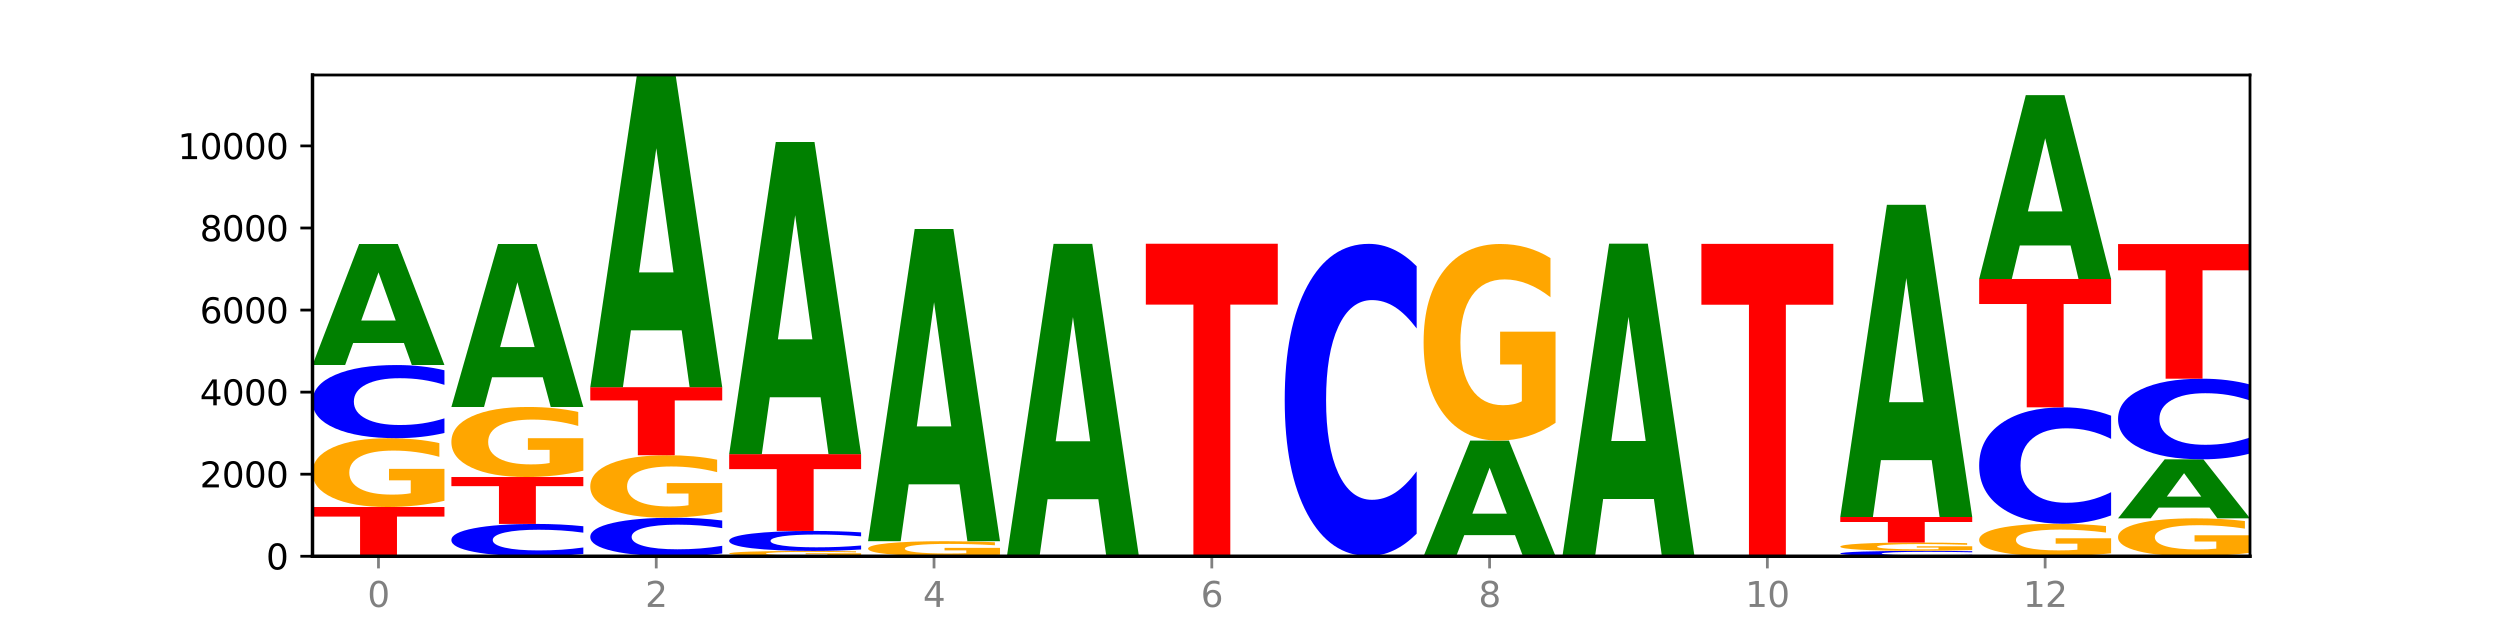 <?xml version="1.0" encoding="utf-8" standalone="no"?>
<!DOCTYPE svg PUBLIC "-//W3C//DTD SVG 1.1//EN"
  "http://www.w3.org/Graphics/SVG/1.1/DTD/svg11.dtd">
<svg xmlns:xlink="http://www.w3.org/1999/xlink" width="720pt" height="180pt" viewBox="0 0 720 180" xmlns="http://www.w3.org/2000/svg" version="1.1">
 <defs>
  <style type="text/css">*{stroke-linejoin: round; stroke-linecap: butt}</style>
 </defs>
 <g id="figure_1">
  <g id="patch_1">
   <path d="M 0 180 
L 720 180 
L 720 0 
L 0 0 
z
" style="fill: #ffffff"/>
  </g>
  <g id="axes_1">
   <g id="patch_2">
    <path d="M 90 160.2 
L 648 160.2 
L 648 21.6 
L 90 21.6 
z
" style="fill: #ffffff"/>
   </g>
   <g id="line2d_1">
    <path d="M 90 160.2 
L 648 160.2 
" clip-path="url(#p64eb844c8a)" style="fill: none; stroke: #000000; stroke-width: 0.5; stroke-linecap: square"/>
   </g>
   <g id="patch_3">
    <path d="M 90 146.019 
L 128 146.019 
L 128 148.784 
L 114.329 148.784 
L 114.329 160.2 
L 103.698 160.2 
L 103.698 148.784 
L 90 148.784 
L 90 146.019 
z
" clip-path="url(#p64eb844c8a)" style="fill: #ff0000"/>
   </g>
   <g id="patch_4">
    <path d="M 128 144.225 
Q 124.168 145.122 120.046 145.572 
Q 115.924 146.019 111.529 146.019 
Q 101.599 146.019 95.8 143.349 
Q 90 140.68 90 136.115 
Q 90 131.497 95.902 128.849 
Q 101.812 126.2 112.091 126.2 
Q 116.052 126.2 119.68 126.56 
Q 123.316 126.916 126.535 127.621 
L 126.535 131.571 
Q 123.214 130.666 119.926 130.22 
Q 116.639 129.77 113.335 129.77 
Q 107.22 129.77 103.907 131.416 
Q 100.594 133.057 100.594 136.115 
Q 100.594 139.145 103.788 140.799 
Q 106.982 142.449 112.858 142.449 
Q 114.459 142.449 115.83 142.355 
Q 117.201 142.256 118.291 142.052 
L 118.291 138.342 
L 112.032 138.342 
L 112.032 135.039 
L 128 135.039 
L 128 144.225 
z
" clip-path="url(#p64eb844c8a)" style="fill: #ffa600"/>
   </g>
   <g id="patch_5">
    <path d="M 128 124.69 
Q 124.821 125.438 121.384 125.817 
Q 117.947 126.2 114.204 126.2 
Q 103.04 126.2 96.52 123.362 
Q 90 120.524 90 115.671 
Q 90 110.8 96.52 107.967 
Q 103.04 105.129 114.204 105.129 
Q 117.947 105.129 121.384 105.512 
Q 124.821 105.89 128 106.639 
L 128 110.839 
Q 124.793 109.847 121.681 109.386 
Q 118.569 108.924 115.132 108.924 
Q 108.966 108.924 105.434 110.722 
Q 101.91 112.515 101.91 115.671 
Q 101.91 118.814 105.434 120.611 
Q 108.966 122.404 115.132 122.404 
Q 118.569 122.404 121.681 121.943 
Q 124.793 121.477 128 120.485 
L 128 124.69 
z
" clip-path="url(#p64eb844c8a)" style="fill: #0000ff"/>
   </g>
   <g id="patch_6">
    <path d="M 116.323 98.78 
L 101.708 98.78 
L 99.401 105.129 
L 90 105.129 
L 103.425 70.278 
L 114.575 70.278 
L 128 105.129 
L 118.607 105.129 
L 116.323 98.78 
z
M 104.039 92.312 
L 113.969 92.312 
L 109.012 78.449 
L 104.039 92.312 
z
" clip-path="url(#p64eb844c8a)" style="fill: #008000"/>
   </g>
   <g id="patch_7">
    <path d="M 168 159.532 
Q 164.821 159.863 161.384 160.031 
Q 157.947 160.2 154.204 160.2 
Q 143.04 160.2 136.52 158.946 
Q 130 157.692 130 155.547 
Q 130 153.394 136.52 152.142 
Q 143.04 150.888 154.204 150.888 
Q 157.947 150.888 161.384 151.057 
Q 164.821 151.224 168 151.555 
L 168 153.411 
Q 164.793 152.973 161.681 152.769 
Q 158.569 152.565 155.132 152.565 
Q 148.966 152.565 145.434 153.359 
Q 141.91 154.152 141.91 155.547 
Q 141.91 156.936 145.434 157.73 
Q 148.966 158.523 155.132 158.523 
Q 158.569 158.523 161.681 158.319 
Q 164.793 158.113 168 157.674 
L 168 159.532 
z
" clip-path="url(#p64eb844c8a)" style="fill: #0000ff"/>
   </g>
   <g id="patch_8">
    <path d="M 130 137.38 
L 168 137.38 
L 168 140.014 
L 154.329 140.014 
L 154.329 150.888 
L 143.698 150.888 
L 143.698 140.014 
L 130 140.014 
L 130 137.38 
z
" clip-path="url(#p64eb844c8a)" style="fill: #ff0000"/>
   </g>
   <g id="patch_9">
    <path d="M 168 135.554 
Q 164.168 136.467 160.046 136.925 
Q 155.924 137.38 151.529 137.38 
Q 141.599 137.38 135.8 134.663 
Q 130 131.946 130 127.299 
Q 130 122.599 135.902 119.903 
Q 141.812 117.207 152.091 117.207 
Q 156.052 117.207 159.68 117.573 
Q 163.316 117.936 166.535 118.653 
L 166.535 122.674 
Q 163.214 121.753 159.926 121.299 
Q 156.639 120.84 153.335 120.84 
Q 147.22 120.84 143.907 122.516 
Q 140.594 124.187 140.594 127.299 
Q 140.594 130.383 143.788 132.067 
Q 146.982 133.746 152.858 133.746 
Q 154.459 133.746 155.83 133.65 
Q 157.201 133.55 158.291 133.342 
L 158.291 129.566 
L 152.032 129.566 
L 152.032 126.203 
L 168 126.203 
L 168 135.554 
z
" clip-path="url(#p64eb844c8a)" style="fill: #ffa600"/>
   </g>
   <g id="patch_10">
    <path d="M 156.323 108.658 
L 141.708 108.658 
L 139.401 117.207 
L 130 117.207 
L 143.425 70.278 
L 154.575 70.278 
L 168 117.207 
L 158.607 117.207 
L 156.323 108.658 
z
M 144.039 99.948 
L 153.969 99.948 
L 149.012 81.281 
L 144.039 99.948 
z
" clip-path="url(#p64eb844c8a)" style="fill: #008000"/>
   </g>
   <g id="patch_11">
    <path d="M 208 159.405 
Q 204.821 159.799 201.384 159.998 
Q 197.947 160.2 194.204 160.2 
Q 183.04 160.2 176.52 158.705 
Q 170 157.211 170 154.655 
Q 170 152.09 176.52 150.598 
Q 183.04 149.103 194.204 149.103 
Q 197.947 149.103 201.384 149.305 
Q 204.821 149.504 208 149.898 
L 208 152.111 
Q 204.793 151.588 201.681 151.345 
Q 198.569 151.102 195.132 151.102 
Q 188.966 151.102 185.434 152.049 
Q 181.91 152.993 181.91 154.655 
Q 181.91 156.31 185.434 157.257 
Q 188.966 158.201 195.132 158.201 
Q 198.569 158.201 201.681 157.958 
Q 204.793 157.713 208 157.19 
L 208 159.405 
z
" clip-path="url(#p64eb844c8a)" style="fill: #0000ff"/>
   </g>
   <g id="patch_12">
    <path d="M 208 147.475 
Q 204.168 148.289 200.046 148.698 
Q 195.924 149.103 191.529 149.103 
Q 181.599 149.103 175.8 146.679 
Q 170 144.255 170 140.109 
Q 170 135.915 175.902 133.51 
Q 181.812 131.104 192.091 131.104 
Q 196.052 131.104 199.68 131.432 
Q 203.316 131.755 206.535 132.395 
L 206.535 135.982 
Q 203.214 135.161 199.926 134.755 
Q 196.639 134.346 193.335 134.346 
Q 187.22 134.346 183.907 135.841 
Q 180.594 137.332 180.594 140.109 
Q 180.594 142.861 183.788 144.363 
Q 186.982 145.861 192.858 145.861 
Q 194.459 145.861 195.83 145.775 
Q 197.201 145.686 198.291 145.5 
L 198.291 142.132 
L 192.032 142.132 
L 192.032 139.131 
L 208 139.131 
L 208 147.475 
z
" clip-path="url(#p64eb844c8a)" style="fill: #ffa600"/>
   </g>
   <g id="patch_13">
    <path d="M 170 111.51 
L 208 111.51 
L 208 115.332 
L 194.329 115.332 
L 194.329 131.104 
L 183.698 131.104 
L 183.698 115.332 
L 170 115.332 
L 170 111.51 
z
" clip-path="url(#p64eb844c8a)" style="fill: #ff0000"/>
   </g>
   <g id="patch_14">
    <path d="M 196.323 95.131 
L 181.708 95.131 
L 179.401 111.51 
L 170 111.51 
L 183.425 21.6 
L 194.575 21.6 
L 208 111.51 
L 198.607 111.51 
L 196.323 95.131 
z
M 184.039 78.444 
L 193.969 78.444 
L 189.012 42.681 
L 184.039 78.444 
z
" clip-path="url(#p64eb844c8a)" style="fill: #008000"/>
   </g>
   <g id="patch_15">
    <path d="M 248 160.061 
Q 244.168 160.13 240.046 160.165 
Q 235.924 160.2 231.529 160.2 
Q 221.599 160.2 215.8 159.993 
Q 210 159.786 210 159.432 
Q 210 159.074 215.902 158.869 
Q 221.812 158.664 232.091 158.664 
Q 236.052 158.664 239.68 158.692 
Q 243.316 158.719 246.535 158.774 
L 246.535 159.08 
Q 243.214 159.01 239.926 158.975 
Q 236.639 158.94 233.335 158.94 
Q 227.22 158.94 223.907 159.068 
Q 220.594 159.195 220.594 159.432 
Q 220.594 159.667 223.788 159.795 
Q 226.982 159.923 232.858 159.923 
Q 234.459 159.923 235.83 159.916 
Q 237.201 159.908 238.291 159.892 
L 238.291 159.605 
L 232.032 159.605 
L 232.032 159.349 
L 248 159.349 
L 248 160.061 
z
" clip-path="url(#p64eb844c8a)" style="fill: #ffa600"/>
   </g>
   <g id="patch_16">
    <path d="M 248 158.251 
Q 244.821 158.456 241.384 158.559 
Q 237.947 158.664 234.204 158.664 
Q 223.04 158.664 216.52 157.889 
Q 210 157.113 210 155.788 
Q 210 154.457 216.52 153.684 
Q 223.04 152.908 234.204 152.908 
Q 237.947 152.908 241.384 153.013 
Q 244.821 153.116 248 153.321 
L 248 154.468 
Q 244.793 154.197 241.681 154.071 
Q 238.569 153.945 235.132 153.945 
Q 228.966 153.945 225.434 154.436 
Q 221.91 154.926 221.91 155.788 
Q 221.91 156.646 225.434 157.137 
Q 228.966 157.627 235.132 157.627 
Q 238.569 157.627 241.681 157.501 
Q 244.793 157.374 248 157.103 
L 248 158.251 
z
" clip-path="url(#p64eb844c8a)" style="fill: #0000ff"/>
   </g>
   <g id="patch_17">
    <path d="M 210 130.797 
L 248 130.797 
L 248 135.109 
L 234.329 135.109 
L 234.329 152.908 
L 223.698 152.908 
L 223.698 135.109 
L 210 135.109 
L 210 130.797 
z
" clip-path="url(#p64eb844c8a)" style="fill: #ff0000"/>
   </g>
   <g id="patch_18">
    <path d="M 236.323 114.418 
L 221.708 114.418 
L 219.401 130.797 
L 210 130.797 
L 223.425 40.887 
L 234.575 40.887 
L 248 130.797 
L 238.607 130.797 
L 236.323 114.418 
z
M 224.039 97.731 
L 233.969 97.731 
L 229.012 61.967 
L 224.039 97.731 
z
" clip-path="url(#p64eb844c8a)" style="fill: #008000"/>
   </g>
   <g id="patch_19">
    <path d="M 250 160.176 
L 288 160.176 
L 288 160.181 
L 274.329 160.181 
L 274.329 160.2 
L 263.698 160.2 
L 263.698 160.181 
L 250 160.181 
L 250 160.176 
z
" clip-path="url(#p64eb844c8a)" style="fill: #ff0000"/>
   </g>
   <g id="patch_20">
    <path d="M 288 159.786 
Q 284.168 159.981 280.046 160.079 
Q 275.924 160.176 271.529 160.176 
Q 261.599 160.176 255.8 159.595 
Q 250 159.014 250 158.021 
Q 250 157.016 255.902 156.439 
Q 261.812 155.863 272.091 155.863 
Q 276.052 155.863 279.68 155.941 
Q 283.316 156.019 286.535 156.172 
L 286.535 157.032 
Q 283.214 156.835 279.926 156.738 
Q 276.639 156.64 273.335 156.64 
Q 267.22 156.64 263.907 156.998 
Q 260.594 157.355 260.594 158.021 
Q 260.594 158.68 263.788 159.04 
Q 266.982 159.399 272.858 159.399 
Q 274.459 159.399 275.83 159.379 
Q 277.201 159.357 278.291 159.313 
L 278.291 158.506 
L 272.032 158.506 
L 272.032 157.787 
L 288 157.787 
L 288 159.786 
z
" clip-path="url(#p64eb844c8a)" style="fill: #ffa600"/>
   </g>
   <g id="patch_21">
    <path d="M 276.323 139.484 
L 261.708 139.484 
L 259.401 155.863 
L 250 155.863 
L 263.425 65.952 
L 274.575 65.952 
L 288 155.863 
L 278.607 155.863 
L 276.323 139.484 
z
M 264.039 122.797 
L 273.969 122.797 
L 269.012 87.033 
L 264.039 122.797 
z
" clip-path="url(#p64eb844c8a)" style="fill: #008000"/>
   </g>
   <g id="patch_22">
    <path d="M 328 160.199 
Q 324.821 160.2 321.384 160.2 
Q 317.947 160.2 314.204 160.2 
Q 303.04 160.2 296.52 160.198 
Q 290 160.197 290 160.194 
Q 290 160.191 296.52 160.19 
Q 303.04 160.188 314.204 160.188 
Q 317.947 160.188 321.384 160.188 
Q 324.821 160.189 328 160.189 
L 328 160.191 
Q 324.793 160.191 321.681 160.191 
Q 318.569 160.19 315.132 160.19 
Q 308.966 160.19 305.434 160.191 
Q 301.91 160.192 301.91 160.194 
Q 301.91 160.196 305.434 160.197 
Q 308.966 160.198 315.132 160.198 
Q 318.569 160.198 321.681 160.198 
Q 324.793 160.197 328 160.197 
L 328 160.199 
z
" clip-path="url(#p64eb844c8a)" style="fill: #0000ff"/>
   </g>
   <g id="patch_23">
    <path d="M 290 160.176 
L 328 160.176 
L 328 160.179 
L 314.329 160.179 
L 314.329 160.188 
L 303.698 160.188 
L 303.698 160.179 
L 290 160.179 
L 290 160.176 
z
" clip-path="url(#p64eb844c8a)" style="fill: #ff0000"/>
   </g>
   <g id="patch_24">
    <path d="M 328 160.173 
Q 324.168 160.175 320.046 160.176 
Q 315.924 160.176 311.529 160.176 
Q 301.599 160.176 295.8 160.172 
Q 290 160.167 290 160.159 
Q 290 160.15 295.902 160.146 
Q 301.812 160.141 312.091 160.141 
Q 316.052 160.141 319.68 160.142 
Q 323.316 160.142 326.535 160.143 
L 326.535 160.151 
Q 323.214 160.149 319.926 160.148 
Q 316.639 160.147 313.335 160.147 
Q 307.22 160.147 303.907 160.15 
Q 300.594 160.153 300.594 160.159 
Q 300.594 160.164 303.788 160.167 
Q 306.982 160.17 312.858 160.17 
Q 314.459 160.17 315.83 160.17 
Q 317.201 160.17 318.291 160.169 
L 318.291 160.163 
L 312.032 160.163 
L 312.032 160.157 
L 328 160.157 
L 328 160.173 
z
" clip-path="url(#p64eb844c8a)" style="fill: #ffa600"/>
   </g>
   <g id="patch_25">
    <path d="M 316.323 143.762 
L 301.708 143.762 
L 299.401 160.141 
L 290 160.141 
L 303.425 70.231 
L 314.575 70.231 
L 328 160.141 
L 318.607 160.141 
L 316.323 143.762 
z
M 304.039 127.075 
L 313.969 127.075 
L 309.012 91.311 
L 304.039 127.075 
z
" clip-path="url(#p64eb844c8a)" style="fill: #008000"/>
   </g>
   <g id="patch_26">
    <path d="M 368 160.198 
Q 364.821 160.199 361.384 160.2 
Q 357.947 160.2 354.204 160.2 
Q 343.04 160.2 336.52 160.197 
Q 330 160.194 330 160.188 
Q 330 160.183 336.52 160.18 
Q 343.04 160.176 354.204 160.176 
Q 357.947 160.176 361.384 160.177 
Q 364.821 160.177 368 160.178 
L 368 160.183 
Q 364.793 160.182 361.681 160.181 
Q 358.569 160.181 355.132 160.181 
Q 348.966 160.181 345.434 160.183 
Q 341.91 160.185 341.91 160.188 
Q 341.91 160.192 345.434 160.194 
Q 348.966 160.196 355.132 160.196 
Q 358.569 160.196 361.681 160.195 
Q 364.793 160.195 368 160.194 
L 368 160.198 
z
" clip-path="url(#p64eb844c8a)" style="fill: #0000ff"/>
   </g>
   <g id="patch_27">
    <path d="M 368 160.17 
Q 364.168 160.173 360.046 160.175 
Q 355.924 160.176 351.529 160.176 
Q 341.599 160.176 335.8 160.167 
Q 330 160.157 330 160.141 
Q 330 160.124 335.902 160.115 
Q 341.812 160.105 352.091 160.105 
Q 356.052 160.105 359.68 160.107 
Q 363.316 160.108 366.535 160.111 
L 366.535 160.125 
Q 363.214 160.121 359.926 160.12 
Q 356.639 160.118 353.335 160.118 
Q 347.22 160.118 343.907 160.124 
Q 340.594 160.13 340.594 160.141 
Q 340.594 160.152 343.788 160.158 
Q 346.982 160.164 352.858 160.164 
Q 354.459 160.164 355.83 160.163 
Q 357.201 160.163 358.291 160.162 
L 358.291 160.149 
L 352.032 160.149 
L 352.032 160.137 
L 368 160.137 
L 368 160.17 
z
" clip-path="url(#p64eb844c8a)" style="fill: #ffa600"/>
   </g>
   <g id="patch_28">
    <path d="M 330 70.195 
L 368 70.195 
L 368 87.73 
L 354.329 87.73 
L 354.329 160.105 
L 343.698 160.105 
L 343.698 87.73 
L 330 87.73 
L 330 70.195 
z
" clip-path="url(#p64eb844c8a)" style="fill: #ff0000"/>
   </g>
   <g id="patch_29">
    <path d="M 370 160.141 
L 408 160.141 
L 408 160.152 
L 394.329 160.152 
L 394.329 160.2 
L 383.698 160.2 
L 383.698 160.152 
L 370 160.152 
L 370 160.141 
z
" clip-path="url(#p64eb844c8a)" style="fill: #ff0000"/>
   </g>
   <g id="patch_30">
    <path d="M 408 153.696 
Q 404.821 156.891 401.384 158.507 
Q 397.947 160.141 394.204 160.141 
Q 383.04 160.141 376.52 148.032 
Q 370 135.922 370 115.214 
Q 370 94.431 376.52 82.34 
Q 383.04 70.231 394.204 70.231 
Q 397.947 70.231 401.384 71.865 
Q 404.821 73.481 408 76.675 
L 408 94.598 
Q 404.793 90.363 401.681 88.395 
Q 398.569 86.426 395.132 86.426 
Q 388.966 86.426 385.434 94.096 
Q 381.91 101.748 381.91 115.214 
Q 381.91 128.623 385.434 136.294 
Q 388.966 143.946 395.132 143.946 
Q 398.569 143.946 401.681 141.977 
Q 404.793 139.99 408 135.755 
L 408 153.696 
z
" clip-path="url(#p64eb844c8a)" style="fill: #0000ff"/>
   </g>
   <g id="patch_31">
    <path d="M 410 160.176 
L 448 160.176 
L 448 160.181 
L 434.329 160.181 
L 434.329 160.2 
L 423.698 160.2 
L 423.698 160.181 
L 410 160.181 
L 410 160.176 
z
" clip-path="url(#p64eb844c8a)" style="fill: #ff0000"/>
   </g>
   <g id="patch_32">
    <path d="M 436.323 154.114 
L 421.708 154.114 
L 419.401 160.176 
L 410 160.176 
L 423.425 126.897 
L 434.575 126.897 
L 448 160.176 
L 438.607 160.176 
L 436.323 154.114 
z
M 424.039 147.937 
L 433.969 147.937 
L 429.012 134.7 
L 424.039 147.937 
z
" clip-path="url(#p64eb844c8a)" style="fill: #008000"/>
   </g>
   <g id="patch_33">
    <path d="M 448 121.773 
Q 444.168 124.335 440.046 125.622 
Q 435.924 126.897 431.529 126.897 
Q 421.599 126.897 415.8 119.27 
Q 410 111.643 410 98.599 
Q 410 85.404 415.902 77.835 
Q 421.812 70.266 432.091 70.266 
Q 436.052 70.266 439.68 71.295 
Q 443.316 72.313 446.535 74.325 
L 446.535 85.614 
Q 443.214 83.029 439.926 81.754 
Q 436.639 80.467 433.335 80.467 
Q 427.22 80.467 423.907 85.17 
Q 420.594 89.861 420.594 98.599 
Q 420.594 107.256 423.788 111.982 
Q 426.982 116.696 432.858 116.696 
Q 434.459 116.696 435.83 116.427 
Q 437.201 116.147 438.291 115.562 
L 438.291 104.963 
L 432.032 104.963 
L 432.032 95.523 
L 448 95.523 
L 448 121.773 
z
" clip-path="url(#p64eb844c8a)" style="fill: #ffa600"/>
   </g>
   <g id="patch_34">
    <path d="M 450 160.082 
L 488 160.082 
L 488 160.105 
L 474.329 160.105 
L 474.329 160.2 
L 463.698 160.2 
L 463.698 160.105 
L 450 160.105 
L 450 160.082 
z
" clip-path="url(#p64eb844c8a)" style="fill: #ff0000"/>
   </g>
   <g id="patch_35">
    <path d="M 476.323 143.703 
L 461.708 143.703 
L 459.401 160.082 
L 450 160.082 
L 463.425 70.171 
L 474.575 70.171 
L 488 160.082 
L 478.607 160.082 
L 476.323 143.703 
z
M 464.039 127.016 
L 473.969 127.016 
L 469.012 91.252 
L 464.039 127.016 
z
" clip-path="url(#p64eb844c8a)" style="fill: #008000"/>
   </g>
   <g id="patch_36">
    <path d="M 516.323 160.196 
L 501.708 160.196 
L 499.401 160.2 
L 490 160.2 
L 503.425 160.176 
L 514.575 160.176 
L 528 160.2 
L 518.607 160.2 
L 516.323 160.196 
z
M 504.039 160.191 
L 513.969 160.191 
L 509.012 160.182 
L 504.039 160.191 
z
" clip-path="url(#p64eb844c8a)" style="fill: #008000"/>
   </g>
   <g id="patch_37">
    <path d="M 528 160.174 
Q 524.821 160.175 521.384 160.176 
Q 517.947 160.176 514.204 160.176 
Q 503.04 160.176 496.52 160.172 
Q 490 160.167 490 160.159 
Q 490 160.15 496.52 160.146 
Q 503.04 160.141 514.204 160.141 
Q 517.947 160.141 521.384 160.142 
Q 524.821 160.142 528 160.143 
L 528 160.151 
Q 524.793 160.149 521.681 160.148 
Q 518.569 160.147 515.132 160.147 
Q 508.966 160.147 505.434 160.15 
Q 501.91 160.153 501.91 160.159 
Q 501.91 160.164 505.434 160.167 
Q 508.966 160.17 515.132 160.17 
Q 518.569 160.17 521.681 160.169 
Q 524.793 160.168 528 160.167 
L 528 160.174 
z
" clip-path="url(#p64eb844c8a)" style="fill: #0000ff"/>
   </g>
   <g id="patch_38">
    <path d="M 490 70.231 
L 528 70.231 
L 528 87.766 
L 514.329 87.766 
L 514.329 160.141 
L 503.698 160.141 
L 503.698 87.766 
L 490 87.766 
L 490 70.231 
z
" clip-path="url(#p64eb844c8a)" style="fill: #ff0000"/>
   </g>
   <g id="patch_39">
    <path d="M 568 160.088 
Q 564.821 160.144 561.384 160.172 
Q 557.947 160.2 554.204 160.2 
Q 543.04 160.2 536.52 159.99 
Q 530 159.78 530 159.421 
Q 530 159.06 536.52 158.85 
Q 543.04 158.64 554.204 158.64 
Q 557.947 158.64 561.384 158.668 
Q 564.821 158.696 568 158.752 
L 568 159.063 
Q 564.793 158.989 561.681 158.955 
Q 558.569 158.921 555.132 158.921 
Q 548.966 158.921 545.434 159.054 
Q 541.91 159.187 541.91 159.421 
Q 541.91 159.653 545.434 159.786 
Q 548.966 159.919 555.132 159.919 
Q 558.569 159.919 561.681 159.885 
Q 564.793 159.85 568 159.777 
L 568 160.088 
z
" clip-path="url(#p64eb844c8a)" style="fill: #0000ff"/>
   </g>
   <g id="patch_40">
    <path d="M 568 158.424 
Q 564.168 158.532 560.046 158.586 
Q 555.924 158.64 551.529 158.64 
Q 541.599 158.64 535.8 158.319 
Q 530 157.997 530 157.447 
Q 530 156.891 535.902 156.572 
Q 541.812 156.253 552.091 156.253 
Q 556.052 156.253 559.68 156.296 
Q 563.316 156.339 566.535 156.424 
L 566.535 156.9 
Q 563.214 156.791 559.926 156.737 
Q 556.639 156.683 553.335 156.683 
Q 547.22 156.683 543.907 156.881 
Q 540.594 157.079 540.594 157.447 
Q 540.594 157.812 543.788 158.011 
Q 546.982 158.21 552.858 158.21 
Q 554.459 158.21 555.83 158.199 
Q 557.201 158.187 558.291 158.162 
L 558.291 157.715 
L 552.032 157.715 
L 552.032 157.317 
L 568 157.317 
L 568 158.424 
z
" clip-path="url(#p64eb844c8a)" style="fill: #ffa600"/>
   </g>
   <g id="patch_41">
    <path d="M 530 148.902 
L 568 148.902 
L 568 150.336 
L 554.329 150.336 
L 554.329 156.253 
L 543.698 156.253 
L 543.698 150.336 
L 530 150.336 
L 530 148.902 
z
" clip-path="url(#p64eb844c8a)" style="fill: #ff0000"/>
   </g>
   <g id="patch_42">
    <path d="M 556.323 132.523 
L 541.708 132.523 
L 539.401 148.902 
L 530 148.902 
L 543.425 58.992 
L 554.575 58.992 
L 568 148.902 
L 558.607 148.902 
L 556.323 132.523 
z
M 544.039 115.836 
L 553.969 115.836 
L 549.012 80.072 
L 544.039 115.836 
z
" clip-path="url(#p64eb844c8a)" style="fill: #008000"/>
   </g>
   <g id="patch_43">
    <path d="M 608 159.353 
Q 604.168 159.777 600.046 159.989 
Q 595.924 160.2 591.529 160.2 
Q 581.599 160.2 575.8 158.939 
Q 570 157.679 570 155.523 
Q 570 153.342 575.902 152.091 
Q 581.812 150.84 592.091 150.84 
Q 596.052 150.84 599.68 151.01 
Q 603.316 151.179 606.535 151.511 
L 606.535 153.377 
Q 603.214 152.95 599.926 152.739 
Q 596.639 152.526 593.335 152.526 
Q 587.22 152.526 583.907 153.303 
Q 580.594 154.079 580.594 155.523 
Q 580.594 156.954 583.788 157.735 
Q 586.982 158.514 592.858 158.514 
Q 594.459 158.514 595.83 158.47 
Q 597.201 158.423 598.291 158.327 
L 598.291 156.575 
L 592.032 156.575 
L 592.032 155.015 
L 608 155.015 
L 608 159.353 
z
" clip-path="url(#p64eb844c8a)" style="fill: #ffa600"/>
   </g>
   <g id="patch_44">
    <path d="M 608 148.437 
Q 604.821 149.628 601.384 150.231 
Q 597.947 150.84 594.204 150.84 
Q 583.04 150.84 576.52 146.325 
Q 570 141.809 570 134.087 
Q 570 126.337 576.52 121.828 
Q 583.04 117.313 594.204 117.313 
Q 597.947 117.313 601.384 117.922 
Q 604.821 118.525 608 119.716 
L 608 126.399 
Q 604.793 124.82 601.681 124.086 
Q 598.569 123.352 595.132 123.352 
Q 588.966 123.352 585.434 126.212 
Q 581.91 129.066 581.91 134.087 
Q 581.91 139.087 585.434 141.948 
Q 588.966 144.801 595.132 144.801 
Q 598.569 144.801 601.681 144.067 
Q 604.793 143.326 608 141.747 
L 608 148.437 
z
" clip-path="url(#p64eb844c8a)" style="fill: #0000ff"/>
   </g>
   <g id="patch_45">
    <path d="M 570 80.347 
L 608 80.347 
L 608 87.556 
L 594.329 87.556 
L 594.329 117.313 
L 583.698 117.313 
L 583.698 87.556 
L 570 87.556 
L 570 80.347 
z
" clip-path="url(#p64eb844c8a)" style="fill: #ff0000"/>
   </g>
   <g id="patch_46">
    <path d="M 596.323 70.702 
L 581.708 70.702 
L 579.401 80.347 
L 570 80.347 
L 583.425 27.403 
L 594.575 27.403 
L 608 80.347 
L 598.607 80.347 
L 596.323 70.702 
z
M 584.039 60.876 
L 593.969 60.876 
L 589.012 39.816 
L 584.039 60.876 
z
" clip-path="url(#p64eb844c8a)" style="fill: #008000"/>
   </g>
   <g id="patch_47">
    <path d="M 648 159.212 
Q 644.168 159.706 640.046 159.954 
Q 635.924 160.2 631.529 160.2 
Q 621.599 160.2 615.8 158.729 
Q 610 157.259 610 154.744 
Q 610 152.199 615.902 150.74 
Q 621.812 149.28 632.091 149.28 
Q 636.052 149.28 639.68 149.479 
Q 643.316 149.675 646.535 150.063 
L 646.535 152.24 
Q 643.214 151.741 639.926 151.495 
Q 636.639 151.247 633.335 151.247 
Q 627.22 151.247 623.907 152.154 
Q 620.594 153.059 620.594 154.744 
Q 620.594 156.413 623.788 157.324 
Q 626.982 158.233 632.858 158.233 
Q 634.459 158.233 635.83 158.181 
Q 637.201 158.127 638.291 158.014 
L 638.291 155.971 
L 632.032 155.971 
L 632.032 154.15 
L 648 154.15 
L 648 159.212 
z
" clip-path="url(#p64eb844c8a)" style="fill: #ffa600"/>
   </g>
   <g id="patch_48">
    <path d="M 636.323 146.184 
L 621.708 146.184 
L 619.401 149.28 
L 610 149.28 
L 623.425 132.286 
L 634.575 132.286 
L 648 149.28 
L 638.607 149.28 
L 636.323 146.184 
z
M 624.039 143.03 
L 633.969 143.03 
L 629.012 136.271 
L 624.039 143.03 
z
" clip-path="url(#p64eb844c8a)" style="fill: #008000"/>
   </g>
   <g id="patch_49">
    <path d="M 648 130.622 
Q 644.821 131.447 641.384 131.864 
Q 637.947 132.286 634.204 132.286 
Q 623.04 132.286 616.52 129.159 
Q 610 126.031 610 120.682 
Q 610 115.315 616.52 112.192 
Q 623.04 109.064 634.204 109.064 
Q 637.947 109.064 641.384 109.486 
Q 644.821 109.904 648 110.729 
L 648 115.358 
Q 644.793 114.264 641.681 113.756 
Q 638.569 113.247 635.132 113.247 
Q 628.966 113.247 625.434 115.228 
Q 621.91 117.205 621.91 120.682 
Q 621.91 124.146 625.434 126.127 
Q 628.966 128.103 635.132 128.103 
Q 638.569 128.103 641.681 127.595 
Q 644.793 127.081 648 125.988 
L 648 130.622 
z
" clip-path="url(#p64eb844c8a)" style="fill: #0000ff"/>
   </g>
   <g id="patch_50">
    <path d="M 610 70.29 
L 648 70.29 
L 648 77.852 
L 634.329 77.852 
L 634.329 109.064 
L 623.698 109.064 
L 623.698 77.852 
L 610 77.852 
L 610 70.29 
z
" clip-path="url(#p64eb844c8a)" style="fill: #ff0000"/>
   </g>
   <g id="matplotlib.axis_1">
    <g id="xtick_1">
     <g id="line2d_2">
      <defs>
       <path id="mc2e8502c24" d="M 0 0 
L 0 3.5 
" style="stroke: #808080; stroke-width: 0.8"/>
      </defs>
      <g>
       <use xlink:href="#mc2e8502c24" x="109" y="160.2" style="fill: #808080; stroke: #808080; stroke-width: 0.8"/>
      </g>
     </g>
     <g id="text_1">
      <!-- 0 -->
      <g style="fill: #808080" transform="translate(105.819 174.798) scale(0.1 -0.1)">
       <defs>
        <path id="DejaVuSans-30" d="M 2034 4250 
Q 1547 4250 1301 3770 
Q 1056 3291 1056 2328 
Q 1056 1369 1301 889 
Q 1547 409 2034 409 
Q 2525 409 2770 889 
Q 3016 1369 3016 2328 
Q 3016 3291 2770 3770 
Q 2525 4250 2034 4250 
z
M 2034 4750 
Q 2819 4750 3233 4129 
Q 3647 3509 3647 2328 
Q 3647 1150 3233 529 
Q 2819 -91 2034 -91 
Q 1250 -91 836 529 
Q 422 1150 422 2328 
Q 422 3509 836 4129 
Q 1250 4750 2034 4750 
z
" transform="scale(0.016)"/>
       </defs>
       <use xlink:href="#DejaVuSans-30"/>
      </g>
     </g>
    </g>
    <g id="xtick_2">
     <g id="line2d_3">
      <g>
       <use xlink:href="#mc2e8502c24" x="189" y="160.2" style="fill: #808080; stroke: #808080; stroke-width: 0.8"/>
      </g>
     </g>
     <g id="text_2">
      <!-- 2 -->
      <g style="fill: #808080" transform="translate(185.819 174.798) scale(0.1 -0.1)">
       <defs>
        <path id="DejaVuSans-32" d="M 1228 531 
L 3431 531 
L 3431 0 
L 469 0 
L 469 531 
Q 828 903 1448 1529 
Q 2069 2156 2228 2338 
Q 2531 2678 2651 2914 
Q 2772 3150 2772 3378 
Q 2772 3750 2511 3984 
Q 2250 4219 1831 4219 
Q 1534 4219 1204 4116 
Q 875 4013 500 3803 
L 500 4441 
Q 881 4594 1212 4672 
Q 1544 4750 1819 4750 
Q 2544 4750 2975 4387 
Q 3406 4025 3406 3419 
Q 3406 3131 3298 2873 
Q 3191 2616 2906 2266 
Q 2828 2175 2409 1742 
Q 1991 1309 1228 531 
z
" transform="scale(0.016)"/>
       </defs>
       <use xlink:href="#DejaVuSans-32"/>
      </g>
     </g>
    </g>
    <g id="xtick_3">
     <g id="line2d_4">
      <g>
       <use xlink:href="#mc2e8502c24" x="269" y="160.2" style="fill: #808080; stroke: #808080; stroke-width: 0.8"/>
      </g>
     </g>
     <g id="text_3">
      <!-- 4 -->
      <g style="fill: #808080" transform="translate(265.819 174.798) scale(0.1 -0.1)">
       <defs>
        <path id="DejaVuSans-34" d="M 2419 4116 
L 825 1625 
L 2419 1625 
L 2419 4116 
z
M 2253 4666 
L 3047 4666 
L 3047 1625 
L 3713 1625 
L 3713 1100 
L 3047 1100 
L 3047 0 
L 2419 0 
L 2419 1100 
L 313 1100 
L 313 1709 
L 2253 4666 
z
" transform="scale(0.016)"/>
       </defs>
       <use xlink:href="#DejaVuSans-34"/>
      </g>
     </g>
    </g>
    <g id="xtick_4">
     <g id="line2d_5">
      <g>
       <use xlink:href="#mc2e8502c24" x="349" y="160.2" style="fill: #808080; stroke: #808080; stroke-width: 0.8"/>
      </g>
     </g>
     <g id="text_4">
      <!-- 6 -->
      <g style="fill: #808080" transform="translate(345.819 174.798) scale(0.1 -0.1)">
       <defs>
        <path id="DejaVuSans-36" d="M 2113 2584 
Q 1688 2584 1439 2293 
Q 1191 2003 1191 1497 
Q 1191 994 1439 701 
Q 1688 409 2113 409 
Q 2538 409 2786 701 
Q 3034 994 3034 1497 
Q 3034 2003 2786 2293 
Q 2538 2584 2113 2584 
z
M 3366 4563 
L 3366 3988 
Q 3128 4100 2886 4159 
Q 2644 4219 2406 4219 
Q 1781 4219 1451 3797 
Q 1122 3375 1075 2522 
Q 1259 2794 1537 2939 
Q 1816 3084 2150 3084 
Q 2853 3084 3261 2657 
Q 3669 2231 3669 1497 
Q 3669 778 3244 343 
Q 2819 -91 2113 -91 
Q 1303 -91 875 529 
Q 447 1150 447 2328 
Q 447 3434 972 4092 
Q 1497 4750 2381 4750 
Q 2619 4750 2861 4703 
Q 3103 4656 3366 4563 
z
" transform="scale(0.016)"/>
       </defs>
       <use xlink:href="#DejaVuSans-36"/>
      </g>
     </g>
    </g>
    <g id="xtick_5">
     <g id="line2d_6">
      <g>
       <use xlink:href="#mc2e8502c24" x="429" y="160.2" style="fill: #808080; stroke: #808080; stroke-width: 0.8"/>
      </g>
     </g>
     <g id="text_5">
      <!-- 8 -->
      <g style="fill: #808080" transform="translate(425.819 174.798) scale(0.1 -0.1)">
       <defs>
        <path id="DejaVuSans-38" d="M 2034 2216 
Q 1584 2216 1326 1975 
Q 1069 1734 1069 1313 
Q 1069 891 1326 650 
Q 1584 409 2034 409 
Q 2484 409 2743 651 
Q 3003 894 3003 1313 
Q 3003 1734 2745 1975 
Q 2488 2216 2034 2216 
z
M 1403 2484 
Q 997 2584 770 2862 
Q 544 3141 544 3541 
Q 544 4100 942 4425 
Q 1341 4750 2034 4750 
Q 2731 4750 3128 4425 
Q 3525 4100 3525 3541 
Q 3525 3141 3298 2862 
Q 3072 2584 2669 2484 
Q 3125 2378 3379 2068 
Q 3634 1759 3634 1313 
Q 3634 634 3220 271 
Q 2806 -91 2034 -91 
Q 1263 -91 848 271 
Q 434 634 434 1313 
Q 434 1759 690 2068 
Q 947 2378 1403 2484 
z
M 1172 3481 
Q 1172 3119 1398 2916 
Q 1625 2713 2034 2713 
Q 2441 2713 2670 2916 
Q 2900 3119 2900 3481 
Q 2900 3844 2670 4047 
Q 2441 4250 2034 4250 
Q 1625 4250 1398 4047 
Q 1172 3844 1172 3481 
z
" transform="scale(0.016)"/>
       </defs>
       <use xlink:href="#DejaVuSans-38"/>
      </g>
     </g>
    </g>
    <g id="xtick_6">
     <g id="line2d_7">
      <g>
       <use xlink:href="#mc2e8502c24" x="509" y="160.2" style="fill: #808080; stroke: #808080; stroke-width: 0.8"/>
      </g>
     </g>
     <g id="text_6">
      <!-- 10 -->
      <g style="fill: #808080" transform="translate(502.637 174.798) scale(0.1 -0.1)">
       <defs>
        <path id="DejaVuSans-31" d="M 794 531 
L 1825 531 
L 1825 4091 
L 703 3866 
L 703 4441 
L 1819 4666 
L 2450 4666 
L 2450 531 
L 3481 531 
L 3481 0 
L 794 0 
L 794 531 
z
" transform="scale(0.016)"/>
       </defs>
       <use xlink:href="#DejaVuSans-31"/>
       <use xlink:href="#DejaVuSans-30" x="63.623"/>
      </g>
     </g>
    </g>
    <g id="xtick_7">
     <g id="line2d_8">
      <g>
       <use xlink:href="#mc2e8502c24" x="589" y="160.2" style="fill: #808080; stroke: #808080; stroke-width: 0.8"/>
      </g>
     </g>
     <g id="text_7">
      <!-- 12 -->
      <g style="fill: #808080" transform="translate(582.638 174.798) scale(0.1 -0.1)">
       <use xlink:href="#DejaVuSans-31"/>
       <use xlink:href="#DejaVuSans-32" x="63.623"/>
      </g>
     </g>
    </g>
   </g>
   <g id="matplotlib.axis_2">
    <g id="ytick_1">
     <g id="line2d_9">
      <defs>
       <path id="m331da86136" d="M 0 0 
L -3.5 0 
" style="stroke: #000000; stroke-width: 0.8"/>
      </defs>
      <g>
       <use xlink:href="#m331da86136" x="90" y="160.2" style="stroke: #000000; stroke-width: 0.8"/>
      </g>
     </g>
     <g id="text_8">
      <!-- 0 -->
      <g transform="translate(76.638 163.999) scale(0.1 -0.1)">
       <use xlink:href="#DejaVuSans-30"/>
      </g>
     </g>
    </g>
    <g id="ytick_2">
     <g id="line2d_10">
      <g>
       <use xlink:href="#m331da86136" x="90" y="136.564" style="stroke: #000000; stroke-width: 0.8"/>
      </g>
     </g>
     <g id="text_9">
      <!-- 2000 -->
      <g transform="translate(57.55 140.363) scale(0.1 -0.1)">
       <use xlink:href="#DejaVuSans-32"/>
       <use xlink:href="#DejaVuSans-30" x="63.623"/>
       <use xlink:href="#DejaVuSans-30" x="127.246"/>
       <use xlink:href="#DejaVuSans-30" x="190.869"/>
      </g>
     </g>
    </g>
    <g id="ytick_3">
     <g id="line2d_11">
      <g>
       <use xlink:href="#m331da86136" x="90" y="112.929" style="stroke: #000000; stroke-width: 0.8"/>
      </g>
     </g>
     <g id="text_10">
      <!-- 4000 -->
      <g transform="translate(57.55 116.728) scale(0.1 -0.1)">
       <use xlink:href="#DejaVuSans-34"/>
       <use xlink:href="#DejaVuSans-30" x="63.623"/>
       <use xlink:href="#DejaVuSans-30" x="127.246"/>
       <use xlink:href="#DejaVuSans-30" x="190.869"/>
      </g>
     </g>
    </g>
    <g id="ytick_4">
     <g id="line2d_12">
      <g>
       <use xlink:href="#m331da86136" x="90" y="89.293" style="stroke: #000000; stroke-width: 0.8"/>
      </g>
     </g>
     <g id="text_11">
      <!-- 6000 -->
      <g transform="translate(57.55 93.092) scale(0.1 -0.1)">
       <use xlink:href="#DejaVuSans-36"/>
       <use xlink:href="#DejaVuSans-30" x="63.623"/>
       <use xlink:href="#DejaVuSans-30" x="127.246"/>
       <use xlink:href="#DejaVuSans-30" x="190.869"/>
      </g>
     </g>
    </g>
    <g id="ytick_5">
     <g id="line2d_13">
      <g>
       <use xlink:href="#m331da86136" x="90" y="65.657" style="stroke: #000000; stroke-width: 0.8"/>
      </g>
     </g>
     <g id="text_12">
      <!-- 8000 -->
      <g transform="translate(57.55 69.456) scale(0.1 -0.1)">
       <use xlink:href="#DejaVuSans-38"/>
       <use xlink:href="#DejaVuSans-30" x="63.623"/>
       <use xlink:href="#DejaVuSans-30" x="127.246"/>
       <use xlink:href="#DejaVuSans-30" x="190.869"/>
      </g>
     </g>
    </g>
    <g id="ytick_6">
     <g id="line2d_14">
      <g>
       <use xlink:href="#m331da86136" x="90" y="42.021" style="stroke: #000000; stroke-width: 0.8"/>
      </g>
     </g>
     <g id="text_13">
      <!-- 10000 -->
      <g transform="translate(51.188 45.821) scale(0.1 -0.1)">
       <use xlink:href="#DejaVuSans-31"/>
       <use xlink:href="#DejaVuSans-30" x="63.623"/>
       <use xlink:href="#DejaVuSans-30" x="127.246"/>
       <use xlink:href="#DejaVuSans-30" x="190.869"/>
       <use xlink:href="#DejaVuSans-30" x="254.492"/>
      </g>
     </g>
    </g>
   </g>
   <g id="patch_51">
    <path d="M 90 160.2 
L 90 21.6 
" style="fill: none; stroke: #000000; stroke-linejoin: miter; stroke-linecap: square"/>
   </g>
   <g id="patch_52">
    <path d="M 648 160.2 
L 648 21.6 
" style="fill: none; stroke: #000000; stroke-width: 0.8; stroke-linejoin: miter; stroke-linecap: square"/>
   </g>
   <g id="patch_53">
    <path d="M 90 160.2 
L 648 160.2 
" style="fill: none; stroke: #000000; stroke-linejoin: miter; stroke-linecap: square"/>
   </g>
   <g id="patch_54">
    <path d="M 90 21.6 
L 648 21.6 
" style="fill: none; stroke: #000000; stroke-width: 0.8; stroke-linejoin: miter; stroke-linecap: square"/>
   </g>
  </g>
 </g>
 <defs>
  <clipPath id="p64eb844c8a">
   <rect x="90" y="21.6" width="558" height="138.6"/>
  </clipPath>
 </defs>
</svg>
